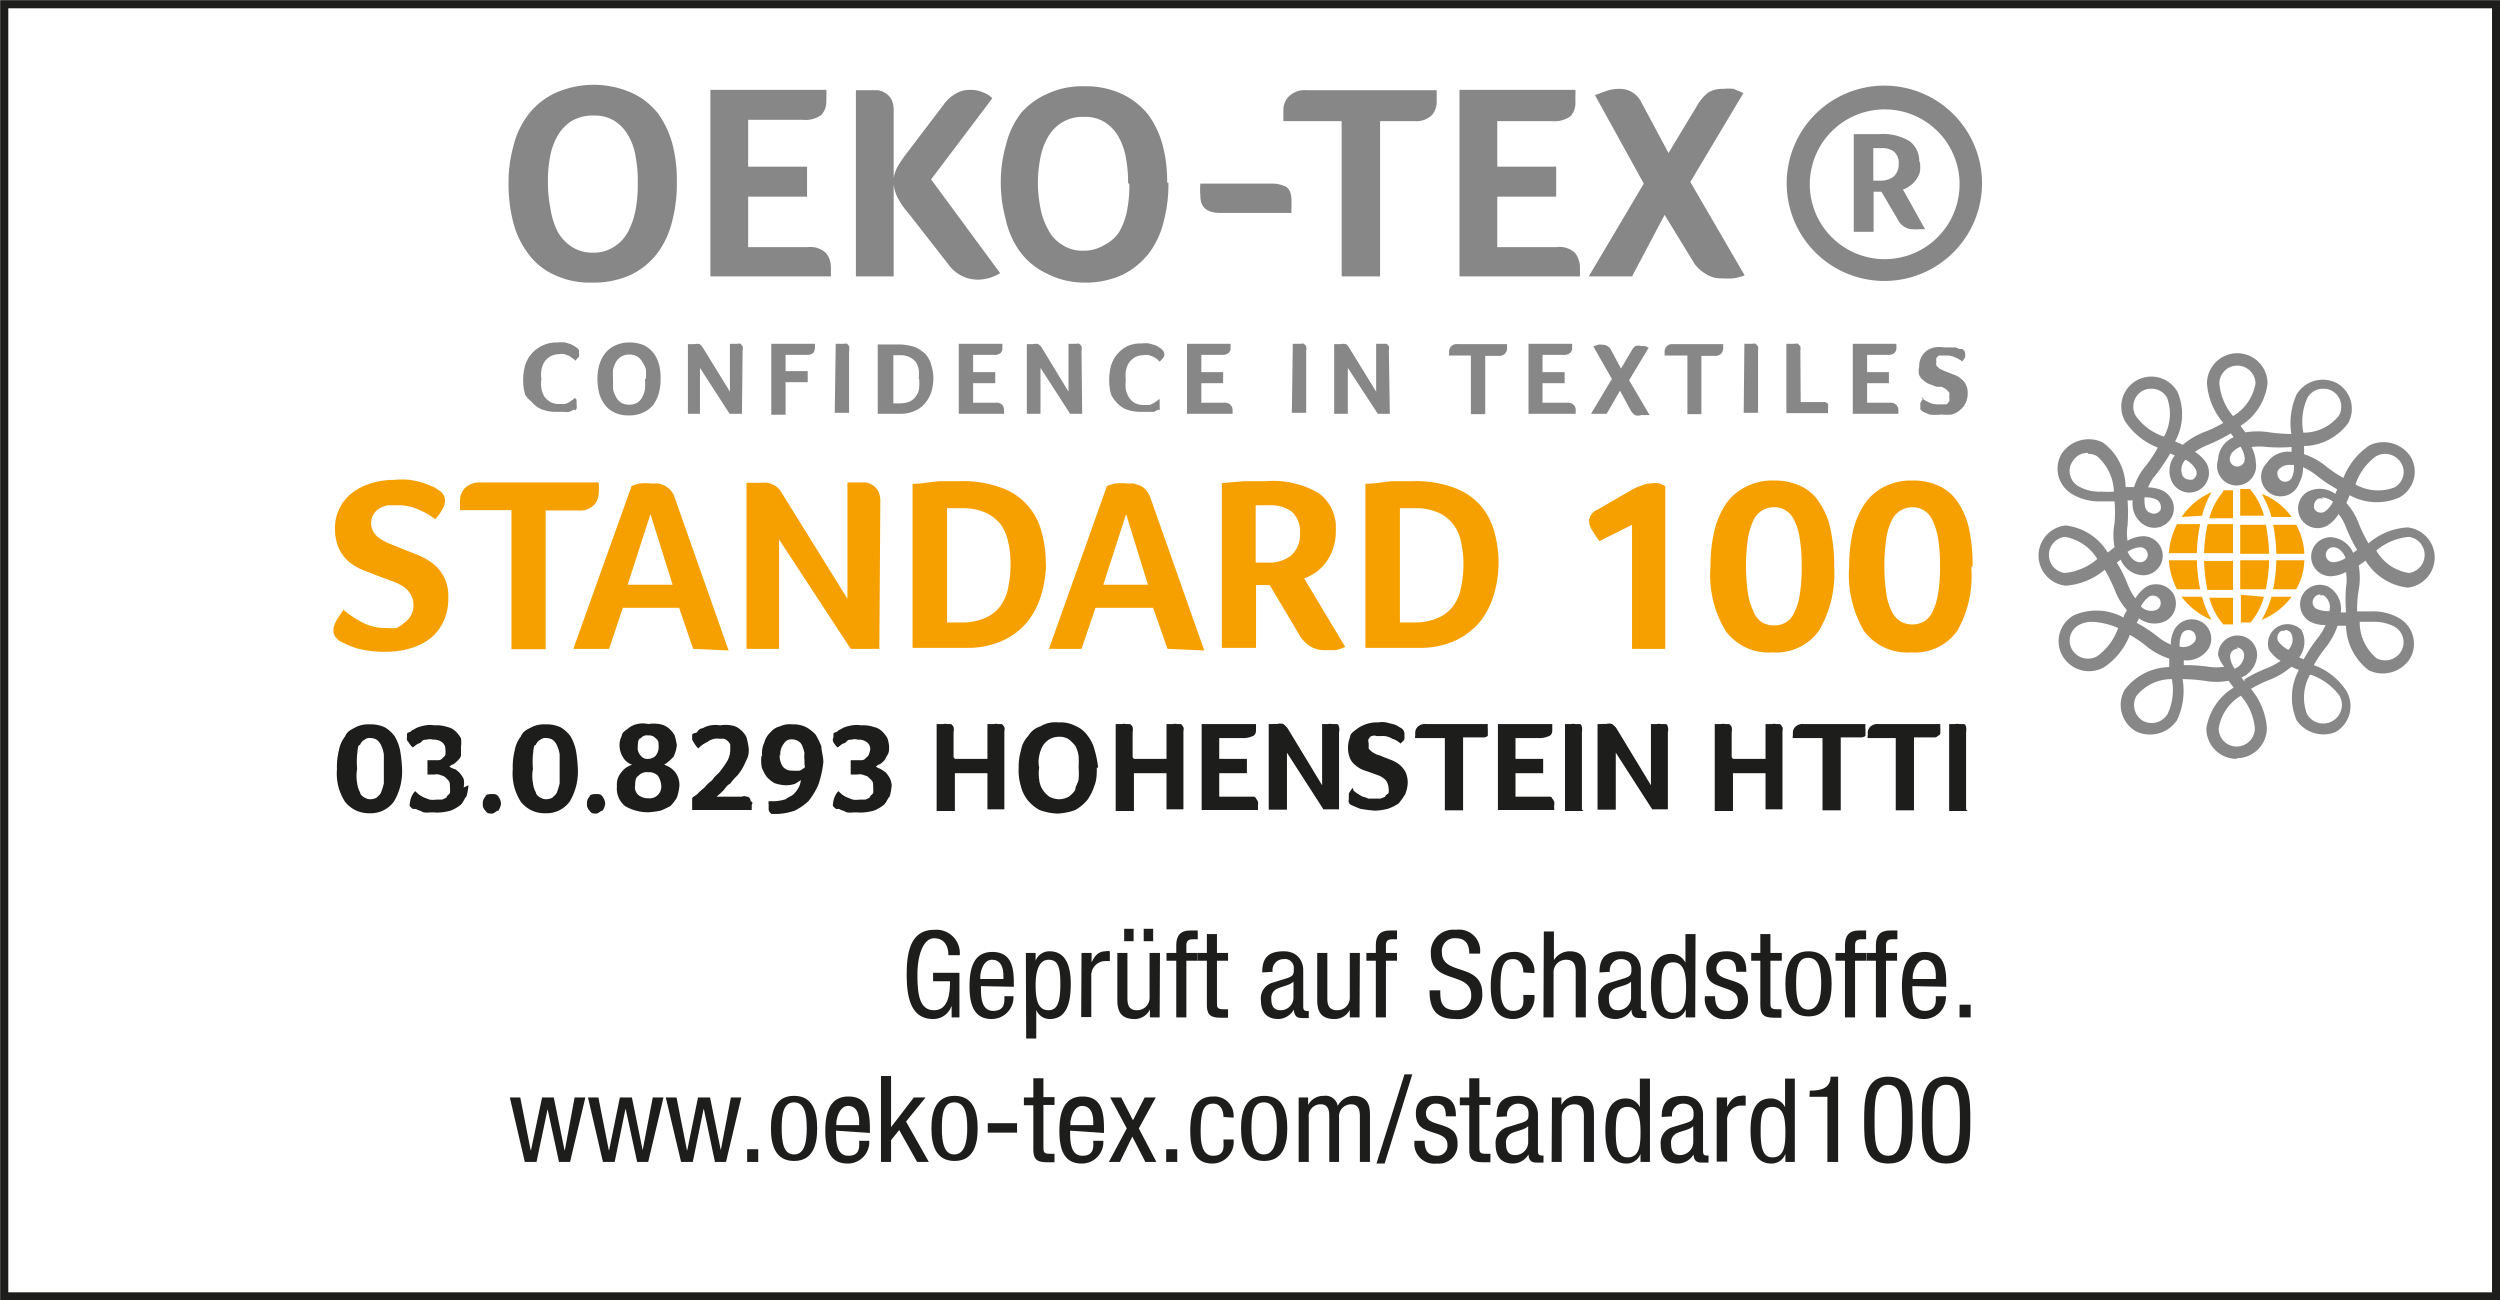 <svg id="Ebene_1" data-name="Ebene 1" xmlns="http://www.w3.org/2000/svg" viewBox="0 0 76.79 39.94"><defs><style>.cls-1{fill:#1d1d1b;}.cls-2{fill:none;stroke:#1d1d1b;stroke-miterlimit:10;stroke-width:0.25px;}.cls-3{fill:#888787;}.cls-4{fill:#f6a000;}</style></defs><title>gesundheitlich-unbedenklich-oeko-tex</title><path class="cls-1" d="M29,29.22c0-.28-.12-.52-.44-.52s-.51.5-.51,1.11.06,1.1.51,1.1.49-.54.49-.89h-.52v-.26h.81v1.37h-.24v-.36h0a.59.59,0,0,1-.57.41c-.68,0-.81-.66-.81-1.37s.13-1.37.85-1.37a.72.72,0,0,1,.78.78" transform="translate(0.13 0.12)"/><path class="cls-1" d="M30,30.17c0,.31,0,.76.38.76s.34-.31.34-.45H31a.67.67,0,0,1-.67.7c-.48,0-.68-.34-.68-1,0-.49.09-1.06.7-1.06s.66.52.66.95v.12m-.32-.24v-.11c0-.22-.07-.48-.35-.48s-.36.4-.36.52v.07Z" transform="translate(0.13 0.12)"/><path class="cls-1" d="M31.38,29.15h.3v.24h0a.45.45,0,0,1,.43-.29c.47,0,.65.41.65,1s-.13,1.08-.65,1.08a.44.44,0,0,1-.41-.28h0v.88h-.31m.69-.87c.29,0,.36-.3.36-.81s-.07-.74-.36-.74-.4.33-.4.78.07.77.4.77" transform="translate(0.13 0.12)"/><path class="cls-1" d="M33.09,29.15h.31v.29h0c.09-.19.2-.34.43-.34a.24.24,0,0,1,.13,0v.3h-.16a.44.44,0,0,0-.41.47v1.25h-.31" transform="translate(0.13 0.12)"/><path class="cls-1" d="M35.49,31.13h-.3v-.24h0a.52.52,0,0,1-.48.29c-.52,0-.52-.4-.52-.63v-1.4h.31v1.36c0,.16,0,.4.29.4a.38.38,0,0,0,.39-.4V29.15h.32m-1.1-.74h.29v.38h-.29Zm.6,0h.29v.38H35Z" transform="translate(0.13 0.12)"/><path class="cls-1" d="M36,29.39H35.7v-.24H36v-.24c0-.29.13-.45.43-.45h.23v.27h-.15c-.13,0-.2.05-.2.18v.24h.34v.24h-.34v1.74H36" transform="translate(0.13 0.12)"/><path class="cls-1" d="M36.94,28.57h.31v.58h.34v.24h-.34v1.27c0,.16,0,.22.2.22h.14v.26s-.12,0-.25,0c-.32,0-.4-.13-.4-.39V29.39h-.29v-.24h.29" transform="translate(0.13 0.12)"/><path class="cls-1" d="M38.64,29.75c0-.45.19-.65.66-.65s.6.36.6.57v1.1c0,.08,0,.16.1.16a.1.1,0,0,0,.07,0v.22l-.18,0c-.12,0-.26,0-.28-.26h0a.56.56,0,0,1-.47.29c-.37,0-.54-.22-.54-.58a.5.5,0,0,1,.37-.54l.42-.13c.22-.07.22-.13.22-.3a.27.27,0,0,0-.31-.29.34.34,0,0,0-.34.39v0m.64.3c-.11.12-.38.15-.52.23a.31.31,0,0,0-.16.31c0,.2.07.34.29.34a.39.39,0,0,0,.39-.37Z" transform="translate(0.13 0.12)"/><path class="cls-1" d="M41.63,31.13h-.3V30.9h0a.52.52,0,0,1-.48.28c-.52,0-.52-.4-.52-.63v-1.4h.31v1.36c0,.16,0,.4.3.4a.38.38,0,0,0,.39-.4V29.15h.31" transform="translate(0.13 0.12)"/><path class="cls-1" d="M42.13,29.39h-.29v-.24h.29v-.24c0-.29.13-.45.43-.45h.22v.27h-.14c-.14,0-.2.05-.2.18v.24h.34v.24h-.34v1.74h-.31" transform="translate(0.13 0.12)"/><path class="cls-1" d="M45,29.17c0-.27-.1-.47-.41-.47a.39.39,0,0,0-.43.43c0,.74,1.24.3,1.24,1.27a.74.74,0,0,1-.82.78c-.62,0-.8-.32-.8-.88h.33c0,.29,0,.61.49.61a.44.44,0,0,0,.46-.46c0-.75-1.24-.32-1.24-1.28a.69.69,0,0,1,.77-.73.65.65,0,0,1,.74.73" transform="translate(0.13 0.12)"/><path class="cls-1" d="M46.66,29.75c0-.19-.08-.41-.31-.41s-.39.1-.39.82c0,.26,0,.77.38.77s.32-.28.32-.49H47a.66.66,0,0,1-.65.74c-.48,0-.69-.34-.69-1,0-.49.1-1.06.71-1.06a.59.59,0,0,1,.63.65" transform="translate(0.13 0.12)"/><path class="cls-1" d="M47.29,28.49h.31v.88h0a.57.57,0,0,1,.48-.27c.5,0,.5.39.5.62v1.41h-.31V29.76c0-.15,0-.4-.29-.4a.38.38,0,0,0-.39.4v1.37h-.31" transform="translate(0.13 0.12)"/><path class="cls-1" d="M49,29.75c0-.45.19-.65.67-.65s.6.36.6.57v1.1c0,.08,0,.16.1.16a.12.12,0,0,0,.07,0v.22l-.18,0c-.12,0-.27,0-.28-.26h0a.56.56,0,0,1-.48.29c-.37,0-.54-.22-.54-.58a.5.5,0,0,1,.38-.54l.42-.13c.22-.07.22-.13.22-.3s-.11-.29-.32-.29a.34.34,0,0,0-.34.39v0m.65.3c-.11.12-.39.15-.53.23a.31.31,0,0,0-.15.31c0,.2.07.34.28.34a.4.4,0,0,0,.4-.37Z" transform="translate(0.13 0.12)"/><path class="cls-1" d="M51.94,31.13h-.29v-.25h0a.45.45,0,0,1-.43.3c-.47,0-.64-.42-.64-1,0-.42.06-1,.62-1a.48.48,0,0,1,.44.27h0v-.88h.31m-.69,2.42c.35,0,.4-.32.4-.77s-.07-.78-.4-.78-.36.31-.36.78.07.77.36.77" transform="translate(0.13 0.12)"/><path class="cls-1" d="M53.2,29.73c0-.25-.07-.39-.29-.39a.29.29,0,0,0-.32.3c0,.23.24.28.48.36s.49.17.49.56a.58.58,0,0,1-.64.62.61.61,0,0,1-.68-.7h.31c0,.24.06.45.37.45a.3.3,0,0,0,.33-.32c0-.27-.25-.32-.49-.41s-.48-.15-.48-.56.28-.54.63-.54c.57,0,.6.4.6.63" transform="translate(0.13 0.12)"/><path class="cls-1" d="M53.94,28.57h.31v.58h.35v.24h-.35v1.27c0,.16,0,.22.21.22h.13v.26s-.12,0-.25,0c-.32,0-.4-.13-.4-.39V29.39h-.28v-.24h.28" transform="translate(0.13 0.12)"/><path class="cls-1" d="M55.42,29.1c.58,0,.71.48.71,1s-.14,1-.71,1-.71-.48-.71-1,.14-1,.71-1m.39,1c0-.43-.06-.8-.4-.8s-.37.37-.37.8.06.79.37.79.4-.36.4-.79" transform="translate(0.13 0.12)"/><path class="cls-1" d="M56.54,29.39h-.29v-.24h.29v-.24c0-.29.13-.45.43-.45h.22v.27h-.14c-.14,0-.2.05-.2.18v.24h.34v.24h-.34v1.74h-.31" transform="translate(0.13 0.12)"/><path class="cls-1" d="M57.49,29.39H57.2v-.24h.29v-.24c0-.29.13-.45.43-.45h.23v.27H58c-.13,0-.2.05-.2.18v.24h.34v.24H57.8v1.74h-.31" transform="translate(0.13 0.12)"/><path class="cls-1" d="M58.61,30.17c0,.31,0,.76.38.76s.34-.31.34-.45h.31a.67.67,0,0,1-.67.7c-.48,0-.68-.34-.68-1,0-.49.09-1.06.7-1.06s.66.52.66.95v.12m-.32-.24v-.11c0-.22-.07-.48-.34-.48s-.37.4-.37.52v.07Z" transform="translate(0.13 0.12)"/><rect class="cls-1" x="60.19" y="30.86" width="0.34" height="0.39"/><polyline class="cls-1" points="15.66 33.71 15.98 33.71 16.3 35.33 16.31 35.33 16.65 33.71 17.01 33.71 17.34 35.33 17.35 35.33 17.65 33.71 17.98 33.71 17.51 35.69 17.17 35.69 16.82 34.07 16.82 34.07 16.48 35.69 16.12 35.69"/><polyline class="cls-1" points="18.06 33.71 18.38 33.71 18.7 35.33 18.71 35.33 19.04 33.71 19.41 33.71 19.74 35.33 19.74 35.33 20.05 33.71 20.38 33.71 19.91 35.69 19.57 35.69 19.22 34.07 19.21 34.07 18.88 35.69 18.52 35.69"/><polyline class="cls-1" points="20.45 33.71 20.78 33.71 21.1 35.33 21.11 35.33 21.44 33.71 21.81 33.71 22.14 35.33 22.14 35.33 22.45 33.71 22.77 33.71 22.3 35.69 21.96 35.69 21.62 34.07 21.61 34.07 21.28 35.69 20.92 35.69"/><rect class="cls-1" x="22.95" y="35.3" width="0.34" height="0.39"/><path class="cls-1" d="M24.26,33.54c.57,0,.71.48.71,1s-.14,1-.71,1-.71-.48-.71-1,.14-1,.71-1m.39,1c0-.43-.06-.8-.39-.8s-.38.37-.38.8.06.8.38.8.39-.37.39-.8" transform="translate(0.13 0.12)"/><path class="cls-1" d="M25.55,34.61c0,.31,0,.77.38.77s.33-.31.33-.46h.31a.66.66,0,0,1-.66.7c-.49,0-.69-.34-.69-1,0-.49.1-1.06.71-1.06s.66.52.66,1v.12m-.33-.24v-.11c0-.22-.07-.48-.34-.48s-.36.4-.36.52v.07Z" transform="translate(0.13 0.12)"/><polyline class="cls-1" points="28.53 35.69 28.17 35.69 27.62 34.71 27.37 35.02 27.37 35.69 27.06 35.69 27.06 33.05 27.37 33.05 27.37 34.62 27.37 34.62 28.07 33.71 28.43 33.71 27.83 34.45"/><path class="cls-1" d="M29.19,33.54c.57,0,.71.48.71,1s-.14,1-.71,1-.71-.48-.71-1,.14-1,.71-1m.39,1c0-.43-.06-.8-.4-.8s-.38.37-.38.8.07.8.38.8.4-.37.4-.8" transform="translate(0.13 0.12)"/><rect class="cls-1" x="30.34" y="34.5" width="0.9" height="0.29"/><path class="cls-1" d="M31.61,33h.31v.58h.34v.24h-.34V35.1c0,.16,0,.22.2.22h.14v.26s-.12,0-.25,0c-.32,0-.4-.13-.4-.39V33.83h-.29v-.24h.29" transform="translate(0.13 0.12)"/><path class="cls-1" d="M32.74,34.61c0,.31,0,.77.38.77s.33-.31.33-.46h.31a.66.66,0,0,1-.66.7c-.49,0-.69-.34-.69-1,0-.49.1-1.06.71-1.06s.66.52.66,1v.12m-.33-.24v-.11c0-.22-.07-.48-.34-.48s-.36.4-.36.52v.07Z" transform="translate(0.13 0.12)"/><polyline class="cls-1" points="34.1 33.71 34.44 33.71 34.8 34.41 35.16 33.71 35.5 33.71 34.98 34.66 35.52 35.69 35.18 35.69 34.78 34.91 34.4 35.69 34.06 35.69 34.61 34.66"/><rect class="cls-1" x="35.82" y="35.3" width="0.34" height="0.39"/><path class="cls-1" d="M37.45,34.19c0-.19-.08-.41-.31-.41s-.39.1-.39.82c0,.26,0,.78.38.78s.32-.29.32-.5h.31a.66.66,0,0,1-.65.74c-.48,0-.68-.34-.68-1,0-.49.09-1.06.7-1.06a.59.59,0,0,1,.63.65" transform="translate(0.13 0.12)"/><path class="cls-1" d="M38.7,33.54c.58,0,.71.48.71,1s-.14,1-.71,1-.71-.48-.71-1,.14-1,.71-1m.39,1c0-.43-.06-.8-.4-.8s-.38.37-.38.8.07.8.38.8.4-.37.4-.8" transform="translate(0.13 0.12)"/><path class="cls-1" d="M39.76,33.59h.29v.23h0a.53.53,0,0,1,.48-.28.38.38,0,0,1,.43.31.56.56,0,0,1,.47-.31c.52,0,.52.39.52.62v1.41h-.31V34.2c0-.15,0-.4-.27-.4a.37.37,0,0,0-.37.4v1.37H40.7V34.2c0-.15,0-.4-.26-.4a.36.36,0,0,0-.37.4v1.37h-.31" transform="translate(0.13 0.12)"/><polygon class="cls-1" points="43.14 33 43.38 33 42.53 35.74 42.28 35.74 43.14 33"/><path class="cls-1" d="M44.28,34.17c0-.25-.07-.39-.29-.39a.29.29,0,0,0-.32.3c0,.24.24.28.48.36s.49.17.49.56a.58.58,0,0,1-.64.62.61.61,0,0,1-.68-.7h.31c0,.24.06.46.37.46a.31.31,0,0,0,.33-.33c0-.27-.25-.32-.49-.4s-.48-.16-.48-.57.28-.54.63-.54c.57,0,.6.4.6.63" transform="translate(0.13 0.12)"/><path class="cls-1" d="M45,33h.31v.58h.34v.24h-.34V35.1c0,.16,0,.22.2.22h.14v.26l-.25,0c-.33,0-.4-.13-.4-.39V33.83h-.29v-.24H45" transform="translate(0.13 0.12)"/><path class="cls-1" d="M45.84,34.19c0-.45.2-.65.67-.65s.6.36.6.57v1.1c0,.08,0,.16.1.16a.1.1,0,0,0,.07,0v.22l-.18,0c-.12,0-.27,0-.28-.25h0a.57.57,0,0,1-.47.28c-.37,0-.54-.22-.54-.58a.5.5,0,0,1,.37-.54l.42-.13c.22-.07.22-.13.22-.3s-.11-.29-.32-.29a.34.34,0,0,0-.34.39v0m.65.3c-.11.12-.39.15-.53.23a.32.32,0,0,0-.15.32c0,.2.07.34.28.34a.4.4,0,0,0,.4-.38Z" transform="translate(0.13 0.12)"/><path class="cls-1" d="M47.54,33.59h.29v.23h0a.53.53,0,0,1,.48-.28c.52,0,.52.39.52.62v1.41h-.31V34.2c0-.15,0-.4-.29-.4a.38.38,0,0,0-.39.4v1.37h-.31" transform="translate(0.13 0.12)"/><path class="cls-1" d="M50.55,35.57h-.29v-.25h0a.45.45,0,0,1-.43.3c-.47,0-.65-.42-.65-1,0-.42.07-1,.63-1a.46.46,0,0,1,.43.27h0v-.88h.31m-.69,2.42c.35,0,.4-.32.4-.77s-.07-.78-.4-.78-.36.31-.36.78.07.77.36.77" transform="translate(0.13 0.12)"/><path class="cls-1" d="M50.91,34.19c0-.45.2-.65.67-.65s.6.36.6.57v1.1c0,.08,0,.16.1.16a.1.1,0,0,0,.07,0v.22l-.18,0c-.12,0-.27,0-.28-.25h0a.57.57,0,0,1-.47.28c-.37,0-.54-.22-.54-.58a.5.5,0,0,1,.37-.54l.42-.13c.22-.07.22-.13.22-.3s-.11-.29-.32-.29a.34.34,0,0,0-.34.39v0m.65.3c-.11.12-.39.15-.53.23a.32.32,0,0,0-.15.32c0,.2.07.34.28.34a.41.41,0,0,0,.4-.38Z" transform="translate(0.13 0.12)"/><path class="cls-1" d="M52.6,33.59h.32v.29h0c.09-.18.21-.34.43-.34a.28.28,0,0,1,.14,0v.3h-.17a.44.44,0,0,0-.4.47v1.25H52.6" transform="translate(0.13 0.12)"/><path class="cls-1" d="M55,35.57h-.29v-.25h0a.45.45,0,0,1-.43.3c-.47,0-.64-.42-.64-1,0-.42.06-1,.62-1a.48.48,0,0,1,.44.27h0v-.88H55m-.69,2.42c.35,0,.4-.32.4-.77s-.06-.78-.4-.78-.36.31-.36.78.07.77.36.77" transform="translate(0.13 0.12)"/><path class="cls-1" d="M55.46,33.38c.33,0,.63-.06.64-.43h.23v2.62H56v-2h-.55" transform="translate(0.13 0.12)"/><path class="cls-1" d="M57.13,34.3c0-.58,0-1.35.74-1.35s.75.7.75,1.35,0,1.32-.75,1.32-.74-.7-.74-1.32m.74,1.08c.4,0,.42-.53.42-1.08s0-1.1-.42-1.1-.42.52-.42,1.1,0,1.08.42,1.08" transform="translate(0.13 0.12)"/><path class="cls-1" d="M58.9,34.3c0-.58,0-1.35.75-1.35s.74.7.74,1.35,0,1.32-.74,1.32-.75-.7-.75-1.32m.75,1.08c.4,0,.42-.53.42-1.08s0-1.1-.42-1.1-.42.52-.42,1.1,0,1.08.42,1.08" transform="translate(0.13 0.12)"/><rect class="cls-2" x="0.13" y="0.13" width="76.54" height="39.69"/><path class="cls-3" d="M17.54,12.47l-.06,0-.12.06a.58.58,0,0,1-.17,0l-.24,0a1.17,1.17,0,0,1-.45-.08.83.83,0,0,1-.31-.24A.69.69,0,0,1,16,12a1.51,1.51,0,0,1-.06-.44,1.65,1.65,0,0,1,.06-.46,1,1,0,0,1,.5-.59A1,1,0,0,1,17,10.4a.86.86,0,0,1,.23,0l.17.05.13.07.07.05.05.06a.12.12,0,0,1,0,.08.22.22,0,0,1,0,.13l-.11.12a.34.34,0,0,0-.09-.08l-.1-.07-.14-.05a.43.43,0,0,0-.17,0,.54.54,0,0,0-.27.07.59.59,0,0,0-.18.17.68.68,0,0,0-.09.25.8.8,0,0,0,0,.27.92.92,0,0,0,0,.29.75.75,0,0,0,.09.25.63.63,0,0,0,.19.17.58.58,0,0,0,.28.06l.17,0,.13-.06.1-.07.07-.06.05.06,0,.07,0,.07a.07.07,0,0,1,0,.06.08.08,0,0,1,0,.07.23.23,0,0,1-.05.07" transform="translate(0.13 0.12)"/><path class="cls-3" d="M20.16,11.51a1.49,1.49,0,0,1-.05.43,1.14,1.14,0,0,1-.17.37.83.83,0,0,1-.31.24,1,1,0,0,1-.45.09,1,1,0,0,1-.44-.09.81.81,0,0,1-.3-.25,1,1,0,0,1-.17-.36,2,2,0,0,1-.05-.43,1.54,1.54,0,0,1,.06-.43,1.06,1.06,0,0,1,.18-.35.83.83,0,0,1,.31-.24,1,1,0,0,1,.44-.09,1.1,1.1,0,0,1,.43.08.89.89,0,0,1,.3.24,1,1,0,0,1,.17.35,1.52,1.52,0,0,1,.05.44m-.45,0a2.64,2.64,0,0,0,0-.29A.85.85,0,0,0,19.6,11a.44.44,0,0,0-.16-.17.43.43,0,0,0-.24-.06.45.45,0,0,0-.24.06.46.46,0,0,0-.17.17.85.85,0,0,0-.09.24,2.64,2.64,0,0,0,0,.29c0,.1,0,.2,0,.3a.85.85,0,0,0,.09.24.47.47,0,0,0,.16.18.49.49,0,0,0,.25.06.48.48,0,0,0,.24-.06.4.4,0,0,0,.16-.18.62.62,0,0,0,.08-.24,1.53,1.53,0,0,0,0-.3" transform="translate(0.13 0.12)"/><path class="cls-3" d="M22.66,12.59h-.38l-.91-1.41v1.41H21V10.45l.09,0h.11a.38.38,0,0,1,.16,0,.36.36,0,0,1,.1.11l.83,1.35V10.44h.24a.16.16,0,0,1,.09,0l.06.08a.23.23,0,0,1,0,.13" transform="translate(0.13 0.12)"/><path class="cls-3" d="M24,11.28h.68v.34H24v1h-.44V10.44h1.34a.13.13,0,0,1,0,.06v.06a.28.28,0,0,1-.05.16.29.29,0,0,1-.21.06H24" transform="translate(0.13 0.12)"/><path class="cls-3" d="M25.54,10.44h.25a.17.17,0,0,1,.1,0,.24.24,0,0,1,.06.08.23.23,0,0,1,0,.13v1.91h-.44" transform="translate(0.13 0.12)"/><path class="cls-3" d="M28.54,11.48a1.54,1.54,0,0,1-.06.43,1.08,1.08,0,0,1-.19.35.87.87,0,0,1-.32.24,1.08,1.08,0,0,1-.46.09h-.68V10.46l.35,0h.25a1.66,1.66,0,0,1,.54.08,1.07,1.07,0,0,1,.34.23.84.84,0,0,1,.17.34,1.4,1.4,0,0,1,.06.41m-.45,0a1.27,1.27,0,0,0,0-.28A.67.67,0,0,0,28,11a.58.58,0,0,0-.19-.15.67.67,0,0,0-.3-.06h-.2v1.48h.18a.87.87,0,0,0,.31-.05.52.52,0,0,0,.3-.4,1.58,1.58,0,0,0,0-.32" transform="translate(0.13 0.12)"/><path class="cls-3" d="M30.45,12.25a.25.25,0,0,1,.21.07.27.27,0,0,1,.05.15v.12H29.32V10.44h1.34v.12a.23.23,0,0,1-.05.16.3.3,0,0,1-.22.06h-.63v.53h.68v.34h-.68v.6" transform="translate(0.13 0.12)"/><path class="cls-3" d="M33.11,12.59h-.37l-.91-1.41v1.41h-.42V10.45l.08,0h.11a.32.32,0,0,1,.16,0,.38.38,0,0,1,.11.11l.82,1.35V10.44h.24a.14.14,0,0,1,.09,0,.27.27,0,0,1,.07.08.39.39,0,0,1,0,.13" transform="translate(0.13 0.12)"/><path class="cls-3" d="M35.49,12.47l-.06,0-.11.06-.18,0-.24,0a1.25,1.25,0,0,1-.45-.08.83.83,0,0,1-.31-.24A.78.78,0,0,1,34,12a1.51,1.51,0,0,1-.06-.44,1.65,1.65,0,0,1,.06-.46,1,1,0,0,1,.5-.59,1,1,0,0,1,.44-.08.82.82,0,0,1,.23,0l.17.05a.32.32,0,0,1,.13.07l.08.05.05.06a.18.18,0,0,1,0,.21l-.11.12-.08-.08-.11-.07-.14-.05a.43.43,0,0,0-.17,0,.57.57,0,0,0-.27.07.73.73,0,0,0-.18.17.92.92,0,0,0-.09.25,1.18,1.18,0,0,0,0,.27,1.36,1.36,0,0,0,0,.29.77.77,0,0,0,.1.25.49.49,0,0,0,.18.17.61.61,0,0,0,.28.06l.17,0,.13-.06.1-.07.08-.06a.21.21,0,0,0,0,.06l0,.07a.43.43,0,0,1,0,.07.13.13,0,0,1,0,.06.15.15,0,0,1,0,.07l-.06.07" transform="translate(0.13 0.12)"/><path class="cls-3" d="M37.46,12.25a.25.25,0,0,1,.21.07.22.22,0,0,1,.06.15v.06s0,0,0,.06H36.33V10.44h1.34s0,0,0,.06v.06a.2.2,0,0,1-.06.16.29.29,0,0,1-.21.06h-.63v.53h.67v.34h-.67v.6" transform="translate(0.13 0.12)"/><path class="cls-3" d="M39.58,10.44h.25a.12.12,0,0,1,.09,0,.27.27,0,0,1,.07.08.23.23,0,0,1,0,.13v1.91h-.44" transform="translate(0.13 0.12)"/><path class="cls-3" d="M42.56,12.59h-.37l-.92-1.41v1.41h-.42V10.45l.09,0h.11a.35.35,0,0,1,.16,0,.27.27,0,0,1,.1.11l.83,1.35V10.44h.24l.09,0,.06.08a.23.23,0,0,1,0,.13" transform="translate(0.13 0.12)"/><path class="cls-3" d="M45.05,10.8h-.67a.13.13,0,0,1,0-.06v-.06a.25.25,0,0,1,.06-.16.25.25,0,0,1,.21-.07h1.51s0,.09,0,.14a.24.24,0,0,1-.06.15.25.25,0,0,1-.21.07h-.4v1.79h-.44" transform="translate(0.13 0.12)"/><path class="cls-3" d="M48,12.25a.25.25,0,0,1,.21.07.22.22,0,0,1,.06.15v.06a.13.13,0,0,0,0,.06H46.82V10.44h1.34s0,0,0,.06v.06a.2.2,0,0,1-.06.16.3.3,0,0,1-.22.06h-.63v.53h.68v.34h-.68v.6" transform="translate(0.13 0.12)"/><path class="cls-3" d="M49.63,11.88l-.41.71h-.48l.64-1.07-.57-1,.14-.05a.32.32,0,0,1,.14,0,.28.28,0,0,1,.26.15l.31.58.32-.54a.49.49,0,0,1,.12-.15.3.3,0,0,1,.18,0h.12l.11.05-.6,1,.63,1.07-.13,0h-.13a.27.27,0,0,1-.19,0,.44.44,0,0,1-.13-.14" transform="translate(0.13 0.12)"/><path class="cls-3" d="M51.7,10.8H51v-.12a.25.25,0,0,1,.06-.16.25.25,0,0,1,.21-.07H52.8s0,.09,0,.14a.32.32,0,0,1-.06.15.25.25,0,0,1-.21.07h-.4v1.79H51.7" transform="translate(0.13 0.12)"/><path class="cls-3" d="M53.45,10.44h.25a.17.17,0,0,1,.1,0l.07.08a.39.39,0,0,1,0,.13v1.91h-.44" transform="translate(0.13 0.12)"/><path class="cls-3" d="M55.18,12.23h.63l.13,0,.08.05a.2.2,0,0,1,0,.08.19.19,0,0,1,0,.08v.08s0,0,0,.05H54.74V10.44H55a.17.17,0,0,1,.1,0l.07.08a.39.39,0,0,1,0,.13" transform="translate(0.13 0.12)"/><path class="cls-3" d="M57.91,12.25a.25.25,0,0,1,.21.07.22.22,0,0,1,.06.15v.12H56.78V10.44h1.34s0,0,0,.06v.06a.2.2,0,0,1-.06.16.29.29,0,0,1-.21.06h-.63v.53h.67v.34h-.67v.6" transform="translate(0.13 0.12)"/><path class="cls-3" d="M58.88,12.09a.93.93,0,0,0,.22.14.62.62,0,0,0,.31.07h.13l.12,0,.08-.09a.29.29,0,0,0,0-.14.32.32,0,0,0,0-.14l-.1-.1-.13-.07-.16,0-.21-.08a.54.54,0,0,1-.18-.11.39.39,0,0,1-.14-.17.53.53,0,0,1,0-.26.61.61,0,0,1,.06-.28.62.62,0,0,1,.16-.2.71.71,0,0,1,.25-.11.92.92,0,0,1,.29,0h.2l.16,0,.12.05.08,0a.16.16,0,0,1,.09.14.37.37,0,0,1,0,.11.51.51,0,0,1-.09.13,1,1,0,0,0-.21-.12.6.6,0,0,0-.27-.06h-.12l-.11,0a.2.2,0,0,0-.08.08.2.2,0,0,0,0,.11.21.21,0,0,0,0,.12l.09.09.12.06.15.06.21.08a.62.62,0,0,1,.19.12.39.39,0,0,1,.14.17.53.53,0,0,1,.06.26.7.7,0,0,1-.06.3.62.62,0,0,1-.17.22.61.61,0,0,1-.25.14,1.15,1.15,0,0,1-.33,0,1.26,1.26,0,0,1-.37,0l-.21-.09-.06-.06a.13.13,0,0,1,0-.08.27.27,0,0,1,0-.13l.09-.15" transform="translate(0.13 0.12)"/><path class="cls-3" d="M20.66,5.49a4.47,4.47,0,0,1-.14,1.17,2.68,2.68,0,0,1-.46,1,2.27,2.27,0,0,1-.81.66,2.76,2.76,0,0,1-1.2.24,2.54,2.54,0,0,1-1.18-.25,2,2,0,0,1-.79-.66,2.68,2.68,0,0,1-.46-1,4.71,4.71,0,0,1-.13-1.15,4.11,4.11,0,0,1,.15-1.13,2.58,2.58,0,0,1,.48-1,2.25,2.25,0,0,1,.82-.64,2.89,2.89,0,0,1,2.33,0,2.16,2.16,0,0,1,.8.62,2.83,2.83,0,0,1,.45.94,4.34,4.34,0,0,1,.14,1.16m-1.2,0a4,4,0,0,0-.07-.78,1.8,1.8,0,0,0-.23-.64,1.27,1.27,0,0,0-.42-.44,1.14,1.14,0,0,0-.63-.16,1.28,1.28,0,0,0-.67.16,1.29,1.29,0,0,0-.43.44,2,2,0,0,0-.24.64,4,4,0,0,0-.07.78,4.07,4.07,0,0,0,.07.79A2.44,2.44,0,0,0,17,7a1.37,1.37,0,0,0,.43.46,1.15,1.15,0,0,0,.65.18,1.11,1.11,0,0,0,.65-.18A1.19,1.19,0,0,0,19.16,7a2.44,2.44,0,0,0,.23-.66,4.07,4.07,0,0,0,.07-.79" transform="translate(0.13 0.12)"/><path class="cls-3" d="M24.68,7.47a.71.71,0,0,1,.56.18.68.68,0,0,1,.15.42.71.71,0,0,1,0,.16.71.71,0,0,1,0,.14h-3.7V2.64h3.56a.56.56,0,0,1,0,.17.66.66,0,0,1,0,.15.61.61,0,0,1-.15.45.83.83,0,0,1-.57.15H22.85V5h1.81v.92H22.85V7.47" transform="translate(0.13 0.12)"/><path class="cls-3" d="M26.16,2.65l.23,0h.18l.26,0a.63.63,0,0,1,.24.09.55.55,0,0,1,.19.21.8.8,0,0,1,.06.34V5.35A1.13,1.13,0,0,1,27.44,5a3.75,3.75,0,0,1,.24-.36l1.17-1.54a1.12,1.12,0,0,1,.39-.35.8.8,0,0,1,.42-.11.94.94,0,0,1,.41.08.68.68,0,0,1,.28.18L28.47,5.39l2.12,2.88a1.33,1.33,0,0,1-.67.2A1.11,1.11,0,0,1,29,8L27.75,6.4A2,2,0,0,1,27.47,6a1.08,1.08,0,0,1-.15-.47V8.37H26.16" transform="translate(0.13 0.12)"/><path class="cls-3" d="M35.76,5.49a4.47,4.47,0,0,1-.14,1.17,2.68,2.68,0,0,1-.46,1,2.36,2.36,0,0,1-.81.66,2.73,2.73,0,0,1-1.2.24A2.51,2.51,0,0,1,32,8.27a2.15,2.15,0,0,1-.8-.66,2.65,2.65,0,0,1-.44-1,4.26,4.26,0,0,1-.15-1.15,4.11,4.11,0,0,1,.16-1.13,2.58,2.58,0,0,1,.48-1A2.25,2.25,0,0,1,32,2.78a2.54,2.54,0,0,1,1.18-.25,2.64,2.64,0,0,1,1.16.24,2.29,2.29,0,0,1,.79.62,2.83,2.83,0,0,1,.45.94,4.34,4.34,0,0,1,.14,1.16m-1.2,0a4,4,0,0,0-.07-.78,2,2,0,0,0-.23-.64,1.27,1.27,0,0,0-.42-.44,1.14,1.14,0,0,0-.63-.16,1.22,1.22,0,0,0-.66.16,1.24,1.24,0,0,0-.44.44,2,2,0,0,0-.24.64,4,4,0,0,0-.08.78,4.07,4.07,0,0,0,.08.79,2.15,2.15,0,0,0,.24.66,1.12,1.12,0,0,0,.43.46,1.08,1.08,0,0,0,.64.18,1.19,1.19,0,0,0,.66-.18A1.15,1.15,0,0,0,34.25,7a2.15,2.15,0,0,0,.24-.66,4.07,4.07,0,0,0,.07-.79" transform="translate(0.13 0.12)"/><path class="cls-3" d="M37.35,6.42c-.41,0-.61-.17-.61-.53a2.23,2.23,0,0,1,0-.37H38.9a1,1,0,0,1,.46.09c.12.07.18.21.18.45v.18a1.1,1.1,0,0,0,0,.18" transform="translate(0.13 0.12)"/><path class="cls-3" d="M41.08,3.6H39.29c0-.07,0-.13,0-.18s0-.09,0-.16a.6.6,0,0,1,.17-.42A.7.7,0,0,1,40,2.65h4c0,.12,0,.24,0,.36a.63.63,0,0,1-.15.41.71.71,0,0,1-.55.18H42.26V8.37H41.08" transform="translate(0.13 0.12)"/><path class="cls-3" d="M47.69,7.47a.69.69,0,0,1,.56.18.74.74,0,0,1,.15.42v.16s0,.09,0,.14h-3.7V2.64h3.56a1.55,1.55,0,0,1,0,.17V3a.61.61,0,0,1-.15.45.84.84,0,0,1-.58.15H45.86V5h1.81v.92H45.86V7.47" transform="translate(0.13 0.12)"/><path class="cls-3" d="M51,6.48,50,8.37H48.67l1.69-2.85L48.86,2.8l.36-.13a1.21,1.21,0,0,1,.38-.06.73.73,0,0,1,.69.42l.83,1.55L52,3.12a1.34,1.34,0,0,1,.33-.39.82.82,0,0,1,.47-.12,1.47,1.47,0,0,1,.32,0l.3.13L51.79,5.47l1.67,2.87a1.79,1.79,0,0,1-.35.09,2.11,2.11,0,0,1-.33,0,.85.85,0,0,1-.52-.14A1.12,1.12,0,0,1,51.93,8" transform="translate(0.13 0.12)"/><path class="cls-3" d="M57.75,3.24a2.3,2.3,0,1,1-2.29,2.29,2.3,2.3,0,0,1,2.29-2.29m0-.73a3,3,0,1,0,3,3,3,3,0,0,0-3-3" transform="translate(0.13 0.12)"/><path class="cls-3" d="M58.84,4.84a1.11,1.11,0,0,1,0,.33.85.85,0,0,1-.13.25.73.73,0,0,1-.18.17.53.53,0,0,1-.21.11L59,6.92l-.18,0a.62.62,0,0,1-.18,0,.45.45,0,0,1-.27-.07.53.53,0,0,1-.21-.23l-.5-.85h-.24V7h-.61V4l.4,0h.38a1.57,1.57,0,0,1,.94.22.76.76,0,0,1,.29.65m-.63.06a.47.47,0,0,0-.14-.39.61.61,0,0,0-.4-.11h-.24v1h.21a.66.66,0,0,0,.42-.13.51.51,0,0,0,.15-.4" transform="translate(0.13 0.12)"/><path class="cls-3" d="M68.57,23.19a.93.93,0,0,1-.93-.93A1.78,1.78,0,0,1,68.48,21l-.16-.21a2,2,0,0,1-.74,0,5.16,5.16,0,0,0-.67-.05A2.1,2.1,0,0,1,66.74,22a1,1,0,0,1-1.27.34.94.94,0,0,1-.34-1.27,1.76,1.76,0,0,1,1.37-.7l0-.26a2.11,2.11,0,0,1-.66-.35,3.87,3.87,0,0,0-.55-.38,2.09,2.09,0,0,1-.8,1,.94.94,0,0,1-1.26-.34.91.91,0,0,1,.34-1.26,1.73,1.73,0,0,1,1.53.07c0-.08.07-.16.1-.23a1.94,1.94,0,0,1-.38-.64,5.59,5.59,0,0,0-.3-.6,2.09,2.09,0,0,1-1.2.49.93.93,0,0,1,0-1.85,1.74,1.74,0,0,1,1.29.83l.21-.16a2,2,0,0,1,0-.74,3.85,3.85,0,0,0,0-.67c-.14,0-.27,0-.41,0a1.62,1.62,0,0,1-.87-.21.92.92,0,0,1-.44-.56.9.9,0,0,1,.1-.7,1,1,0,0,1,1.26-.34,1.72,1.72,0,0,1,.7,1.37l.26,0a1.82,1.82,0,0,1,.36-.65,4.5,4.5,0,0,0,.37-.56,2.14,2.14,0,0,1-1-.8.92.92,0,0,1,1.6-.92,1.73,1.73,0,0,1-.07,1.53l.24.1a2.3,2.3,0,0,1,.63-.38,3.81,3.81,0,0,0,.61-.29,2.09,2.09,0,0,1-.5-1.21.93.93,0,0,1,1.86,0,1.78,1.78,0,0,1-.83,1.3l.15.2a2.28,2.28,0,0,1,.74,0,5.16,5.16,0,0,0,.67.05A2.17,2.17,0,0,1,70.41,12a.94.94,0,0,1,1.26-.34A.91.91,0,0,1,72,12.87a1.72,1.72,0,0,1-1.36.71,2.29,2.29,0,0,1,0,.25,2.14,2.14,0,0,1,.66.36,3.78,3.78,0,0,0,.55.37,2.14,2.14,0,0,1,.8-1,1,1,0,0,1,1.26.34.9.9,0,0,1,.1.7.92.92,0,0,1-.44.56,1.73,1.73,0,0,1-1.53-.07,2.44,2.44,0,0,1-.1.24,1.89,1.89,0,0,1,.38.63,4.94,4.94,0,0,0,.3.61,2,2,0,0,1,1.2-.49.93.93,0,0,1,0,1.85,1.76,1.76,0,0,1-1.29-.83l-.21.15a2.08,2.08,0,0,1,0,.75,3.74,3.74,0,0,0-.05.66l.42,0a1.61,1.61,0,0,1,.86.2.91.91,0,0,1,.34,1.26,1,1,0,0,1-1.26.35,1.78,1.78,0,0,1-.7-1.37l-.26,0a2.18,2.18,0,0,1-.35.65,4,4,0,0,0-.38.56,2,2,0,0,1,1,.79.92.92,0,0,1-.34,1.27A1,1,0,0,1,70.41,22a1.79,1.79,0,0,1,.07-1.54l-.23-.1a2.29,2.29,0,0,1-.64.39,3.7,3.7,0,0,0-.6.29,2.12,2.12,0,0,1,.49,1.2.93.93,0,0,1-.93.93m.13-1.92a1.43,1.43,0,0,0-.68,1,.55.55,0,0,0,.55.56.56.56,0,0,0,.56-.56,1.78,1.78,0,0,0-.43-1m2.12-.64a1.44,1.44,0,0,0-.09,1.2.56.56,0,1,0,1-.56,1.83,1.83,0,0,0-.87-.64m-4.28.13a1.39,1.39,0,0,0-1.09.52.57.57,0,0,0,.2.76.57.57,0,0,0,.76-.21,1.73,1.73,0,0,0,.13-1.07m2.24,0h0a4.43,4.43,0,0,1,.69-.34,2.27,2.27,0,0,0,.41-.22,1.09,1.09,0,0,1-.36-.35.6.6,0,0,1,1-.6.77.77,0,0,1-.07.84l.14.06h0a5,5,0,0,1,.42-.64,1.61,1.61,0,0,0,.25-.41,1,1,0,0,1-.48-.11.61.61,0,0,1-.22-.83.61.61,0,0,1,.82-.22.79.79,0,0,1,.35.77l.16,0h0a5.06,5.06,0,0,1,0-.77,1.49,1.49,0,0,0,0-.47,1.1,1.1,0,0,1-.47.13.6.6,0,1,1,0-1.2.8.8,0,0,1,.69.48l.12-.09h0a4.92,4.92,0,0,1-.34-.69,1.46,1.46,0,0,0-.23-.41,1,1,0,0,1-.34.35.6.6,0,0,1-.88-.68.59.59,0,0,1,.28-.36.81.81,0,0,1,.84.07l.06-.14h0a4.48,4.48,0,0,1-.64-.43,2,2,0,0,0-.41-.25.94.94,0,0,1-.12.49.6.6,0,1,1-1-.61.79.79,0,0,1,.77-.35.77.77,0,0,1,0-.15h0a5,5,0,0,1-.76,0,1.91,1.91,0,0,0-.47,0,1.15,1.15,0,0,1,.13.48A.6.6,0,1,1,68,14a.78.78,0,0,1,.48-.69l-.09-.12h0a5,5,0,0,1-.69.35,1.78,1.78,0,0,0-.41.22,1.14,1.14,0,0,1,.35.34.61.61,0,0,1-.22.83.64.64,0,0,1-.3.08.6.6,0,0,1-.52-.3.77.77,0,0,1,.07-.84l-.14-.06h0a6,6,0,0,1-.43.64,1.41,1.41,0,0,0-.25.4,1.14,1.14,0,0,1,.49.12.67.67,0,0,1,.28.36.6.6,0,0,1-.88.68.76.76,0,0,1-.36-.76l-.16,0h0a5.14,5.14,0,0,1,0,.77,1.49,1.49,0,0,0,0,.47,1,1,0,0,1,.48-.14.6.6,0,1,1,0,1.2.77.77,0,0,1-.69-.48l-.12.09h0a3.69,3.69,0,0,1,.34.69,1.81,1.81,0,0,0,.23.41,1.17,1.17,0,0,1,.34-.36.63.63,0,0,1,.83.22.62.62,0,0,1-.23.83.79.79,0,0,1-.83-.08.61.61,0,0,1-.07.14h0a4.41,4.41,0,0,1,.64.42,1.61,1.61,0,0,0,.41.25.9.9,0,0,1,.12-.48.61.61,0,0,1,.82-.22.6.6,0,0,1,.22.82.8.8,0,0,1-.76.36.77.77,0,0,0,0,.15h0a4.93,4.93,0,0,1,.76.05,1.56,1.56,0,0,0,.48,0A1,1,0,0,1,68,20a.6.6,0,1,1,1.2,0,.79.79,0,0,1-.48.69l.09.12m-.21-1a.23.23,0,0,0-.23.23.74.74,0,0,0,.14.38A.46.46,0,0,0,68.8,20a.23.23,0,0,0-.23-.23M72.35,19a1.44,1.44,0,0,0,.52,1.1.57.57,0,0,0,.75-.21.55.55,0,0,0-.2-.76,1.34,1.34,0,0,0-.68-.15l-.39,0m-8.22,0a.86.86,0,0,0-.41.1.55.55,0,0,0-.2.76.57.57,0,0,0,.76.2,1.78,1.78,0,0,0,.65-.87,2.24,2.24,0,0,0-.8-.19m5.92.28a.2.2,0,0,0-.11,0,.24.24,0,0,0-.09.32.85.85,0,0,0,.31.26.45.45,0,0,0,.09-.5.23.23,0,0,0-.2-.11m-3.23.51a.45.45,0,0,0,.47-.16.24.24,0,0,0-.09-.32.24.24,0,0,0-.31.08.84.84,0,0,0-.07.4m4.32-1.6a.23.23,0,0,0-.2.12.23.23,0,0,0,.08.32.87.87,0,0,0,.4.07.45.45,0,0,0-.17-.48.23.23,0,0,0-.11,0m-5.51.34a.45.45,0,0,0,.49.1.24.24,0,0,0,.09-.32.25.25,0,0,0-.32-.09.84.84,0,0,0-.26.31m7.23-1.72a1.4,1.4,0,0,0,1,.69.56.56,0,0,0,0-1.11,1.81,1.81,0,0,0-1,.42m-9.57-.42a.56.56,0,0,0,0,1.11,1.81,1.81,0,0,0,1-.43,1.45,1.45,0,0,0-1-.68m8.25.32a.23.23,0,1,0,0,.46.81.81,0,0,0,.38-.13c-.09-.21-.23-.33-.38-.33m-6.32.14c.1.2.23.32.39.32a.23.23,0,1,0,0-.46.77.77,0,0,0-.39.14m6-1.63a.28.28,0,0,0-.15,0,.26.26,0,0,0-.11.14.29.29,0,0,0,0,.18.24.24,0,0,0,.31.08.77.77,0,0,0,.26-.31.6.6,0,0,0-.34-.13m-5.45,0c0,.22,0,.4.17.47a.25.25,0,0,0,.32-.08.28.28,0,0,0,0-.18.26.26,0,0,0-.11-.14.76.76,0,0,0-.4-.07M64,13.79a.54.54,0,0,0-.48.28.51.51,0,0,0-.06.42.54.54,0,0,0,.26.33,1.28,1.28,0,0,0,.69.16,2.56,2.56,0,0,0,.39,0,1.5,1.5,0,0,0-.52-1.09.55.55,0,0,0-.28-.07m8.22.94a1.41,1.41,0,0,0,1.2.09.54.54,0,0,0,.26-.33.51.51,0,0,0-.06-.42.57.57,0,0,0-.76-.21,1.76,1.76,0,0,0-.64.87m-2-.6a.43.43,0,0,0-.38.17.22.22,0,0,0,0,.18.24.24,0,0,0,.11.14.23.23,0,0,0,.31-.09.74.74,0,0,0,.07-.4h-.09M67,14a.45.45,0,0,0-.09.49.23.23,0,0,0,.2.12.2.2,0,0,0,.11,0,.23.23,0,0,0,.09-.32A.77.77,0,0,0,67,14m1.69-.4c-.21.09-.33.23-.33.38a.23.23,0,0,0,.46,0,.78.78,0,0,0-.13-.38m-2.74-1.78a.55.55,0,0,0-.28.07.56.56,0,0,0-.2.76,1.71,1.71,0,0,0,.87.64,1.44,1.44,0,0,0,.09-1.2.55.55,0,0,0-.48-.27m5.28,0a.55.55,0,0,0-.48.27,1.76,1.76,0,0,0-.13,1.08,1.39,1.39,0,0,0,1.09-.52.56.56,0,0,0-.2-.76.55.55,0,0,0-.28-.07m-2.64-.71a.55.55,0,0,0-.55.55,1.79,1.79,0,0,0,.42,1,1.45,1.45,0,0,0,.69-1,.56.56,0,0,0-.56-.55" transform="translate(0.13 0.12)"/><path class="cls-4" d="M66.49,16.87a2.23,2.23,0,0,1,.25-.89h.71a5,5,0,0,0-.1.89" transform="translate(0.13 0.12)"/><path class="cls-4" d="M67.51,18.21a2.7,2.7,0,0,0,.29.71,2.16,2.16,0,0,1-.92-.71" transform="translate(0.13 0.12)"/><path class="cls-4" d="M67.35,17.09a5,5,0,0,0,.1.89h-.71a2.14,2.14,0,0,1-.25-.89" transform="translate(0.13 0.12)"/><path class="cls-4" d="M66.88,15.76A2.11,2.11,0,0,1,67.8,15a2.78,2.78,0,0,0-.29.72" transform="translate(0.13 0.12)"/><path class="cls-4" d="M69.34,15.05a2,2,0,0,1,.92.71h-.62a2.92,2.92,0,0,0-.3-.71" transform="translate(0.13 0.12)"/><path class="cls-4" d="M70.26,18.21a2.16,2.16,0,0,1-.92.71,3.09,3.09,0,0,0,.3-.71" transform="translate(0.13 0.12)"/><path class="cls-4" d="M70.65,17.09a1.88,1.88,0,0,1-.25.89h-.71a5,5,0,0,0,.1-.89" transform="translate(0.13 0.12)"/><path class="cls-4" d="M70.4,16a2,2,0,0,1,.25.89h-.86a5,5,0,0,0-.1-.89" transform="translate(0.13 0.12)"/><path class="cls-4" d="M68.16,14.94l.3,0v.86h-.73a2.09,2.09,0,0,1,.43-.82" transform="translate(0.13 0.12)"/><path class="cls-4" d="M67.57,16.87a4.81,4.81,0,0,1,.11-.89h.78v.89" transform="translate(0.13 0.12)"/><path class="cls-4" d="M67.67,18a5.61,5.61,0,0,1-.1-.89h.89V18" transform="translate(0.13 0.12)"/><path class="cls-4" d="M68.46,19.06l-.3,0a2.09,2.09,0,0,1-.43-.82h.73" transform="translate(0.13 0.12)"/><path class="cls-4" d="M69.41,18.21A2.09,2.09,0,0,1,69,19l-.3,0v-.85" transform="translate(0.13 0.12)"/><path class="cls-4" d="M69.57,17.09a5.61,5.61,0,0,1-.1.89h-.79v-.89" transform="translate(0.13 0.12)"/><path class="cls-4" d="M69.47,16a5.9,5.9,0,0,1,.1.89h-.89V16" transform="translate(0.13 0.12)"/><path class="cls-4" d="M68.68,14.9l.3,0a2.09,2.09,0,0,1,.43.82h-.73" transform="translate(0.13 0.12)"/><path class="cls-4" d="M10.44,18.63A3.5,3.5,0,0,0,11,19a1.53,1.53,0,0,0,.74.17,1.65,1.65,0,0,0,.31,0A1.18,1.18,0,0,0,12.3,19a.65.65,0,0,0,.19-.21.63.63,0,0,0,.08-.32.64.64,0,0,0-.09-.34.69.69,0,0,0-.22-.23,1.37,1.37,0,0,0-.32-.16l-.38-.14-.49-.19a1.63,1.63,0,0,1-.45-.25,1.2,1.2,0,0,1-.33-.41,1.47,1.47,0,0,1-.13-.63,1.36,1.36,0,0,1,.15-.65,1.39,1.39,0,0,1,.4-.47,1.84,1.84,0,0,1,.58-.28,2.32,2.32,0,0,1,.7-.1,2.29,2.29,0,0,1,.47,0,3.42,3.42,0,0,1,.4.09l.29.11a.7.7,0,0,1,.18.11.37.37,0,0,1,.21.34.54.54,0,0,1-.08.25,1.79,1.79,0,0,1-.22.31,2.13,2.13,0,0,0-.5-.29,1.44,1.44,0,0,0-.65-.14l-.28,0a.62.62,0,0,0-.27.09.47.47,0,0,0-.19.18.49.49,0,0,0-.08.28.51.51,0,0,0,.08.28.64.64,0,0,0,.2.2,1.79,1.79,0,0,0,.31.16l.35.14.5.2a2,2,0,0,1,.47.27,1.22,1.22,0,0,1,.33.41,1.27,1.27,0,0,1,.13.62,1.65,1.65,0,0,1-.14.72,1.43,1.43,0,0,1-.39.52,1.74,1.74,0,0,1-.62.32,2.65,2.65,0,0,1-.77.11,3.15,3.15,0,0,1-.9-.11,3.41,3.41,0,0,1-.5-.21.67.67,0,0,1-.15-.14.33.33,0,0,1-.06-.19.68.68,0,0,1,.1-.32,4,4,0,0,1,.23-.34" transform="translate(0.13 0.12)"/><path class="cls-4" d="M15.58,15.55H14c0-.06,0-.11,0-.16v-.14a.57.57,0,0,1,.15-.38.66.66,0,0,1,.5-.17h3.61a1.84,1.84,0,0,1,0,.33.56.56,0,0,1-.14.36.62.62,0,0,1-.49.17h-1v4.26H15.58" transform="translate(0.13 0.12)"/><path class="cls-4" d="M21.16,19.81l-.43-1.26H19l-.42,1.26H17.48l1.79-5a1.48,1.48,0,0,1,.25-.08,2,2,0,0,1,.36,0l.19,0a.66.66,0,0,1,.2.06.62.62,0,0,1,.19.14.61.61,0,0,1,.14.25l1.65,4.68m-2.4-4.19-.7,2.17h1.38Z" transform="translate(0.13 0.12)"/><path class="cls-4" d="M26.88,19.81H26L23.8,16.45v3.36h-1v-5.1l.21,0,.26,0a.61.61,0,0,1,.63.34l2,3.22V14.7l.2,0h.15l.23,0a.67.67,0,0,1,.21.09.56.56,0,0,1,.16.18.68.68,0,0,1,.06.31" transform="translate(0.13 0.12)"/><path class="cls-4" d="M32,17.16a3.42,3.42,0,0,1-.15,1,2.41,2.41,0,0,1-.44.84,2.12,2.12,0,0,1-.77.57,2.62,2.62,0,0,1-1.09.21H27.9V14.74c.33,0,.61-.07.84-.08h.6a3.37,3.37,0,0,1,1.28.2,1.93,1.93,0,0,1,1.24,1.35,3.32,3.32,0,0,1,.13,1m-1.08,0a2.87,2.87,0,0,0-.07-.67,1.43,1.43,0,0,0-.23-.55,1.27,1.27,0,0,0-.46-.36,1.73,1.73,0,0,0-.73-.14l-.46,0V19h.43a1.74,1.74,0,0,0,.74-.14,1.1,1.1,0,0,0,.47-.37,1.37,1.37,0,0,0,.24-.58,3.38,3.38,0,0,0,.07-.74" transform="translate(0.13 0.12)"/><path class="cls-4" d="M35.73,19.81l-.44-1.26H33.52l-.43,1.26h-1l1.78-5a1.65,1.65,0,0,1,.26-.08,2,2,0,0,1,.36,0l.19,0,.2.06a.62.62,0,0,1,.19.14.74.74,0,0,1,.14.25l1.65,4.68m-2.4-4.19-.7,2.17h1.37Z" transform="translate(0.13 0.12)"/><path class="cls-4" d="M40.9,16.16a1.61,1.61,0,0,1-.08.56,1.45,1.45,0,0,1-.22.43,1.52,1.52,0,0,1-.31.31,2.09,2.09,0,0,1-.36.19l1.26,2.1a1.32,1.32,0,0,1-.3.1l-.31,0a.84.84,0,0,1-.47-.12,1.1,1.1,0,0,1-.36-.4l-.88-1.48h-.42v1.93H37.4V14.72l.7-.06h.66a2.77,2.77,0,0,1,1.62.37,1.3,1.3,0,0,1,.52,1.14m-1.1.1a.81.81,0,0,0-.26-.68,1.11,1.11,0,0,0-.69-.19h-.24l-.17,0v1.76h.37a1.07,1.07,0,0,0,.72-.22.85.85,0,0,0,.27-.69" transform="translate(0.13 0.12)"/><path class="cls-4" d="M45.9,17.16a3.42,3.42,0,0,1-.15,1,2.41,2.41,0,0,1-.44.84,2.21,2.21,0,0,1-.77.57,2.62,2.62,0,0,1-1.09.21H41.81V14.74c.33,0,.61-.07.84-.08h.6a3.37,3.37,0,0,1,1.28.2,2,2,0,0,1,.81.54,2.11,2.11,0,0,1,.43.81,3.71,3.71,0,0,1,.13,1m-1.08,0a2.87,2.87,0,0,0-.07-.67,1.3,1.3,0,0,0-.24-.55,1.16,1.16,0,0,0-.45-.36,1.73,1.73,0,0,0-.73-.14l-.46,0V19h.42a1.82,1.82,0,0,0,.75-.14,1.16,1.16,0,0,0,.47-.37,1.37,1.37,0,0,0,.24-.58,3.38,3.38,0,0,0,.07-.74" transform="translate(0.13 0.12)"/><path class="cls-4" d="M50,19.81V16l-1,.5a2.4,2.4,0,0,1-.21-.31.58.58,0,0,1-.11-.31.32.32,0,0,1,.06-.18.38.38,0,0,1,.19-.16L50,14.92a1.94,1.94,0,0,1,.3-.13.72.72,0,0,1,.29-.06.68.68,0,0,1,.26,0l.17.08v5" transform="translate(0.13 0.12)"/><path class="cls-4" d="M56.21,17.31a3.48,3.48,0,0,1-.46,1.93,1.62,1.62,0,0,1-1.43.68,1.65,1.65,0,0,1-1.44-.65,3.32,3.32,0,0,1-.47-2,4.61,4.61,0,0,1,.12-1.09,2.51,2.51,0,0,1,.36-.83,1.6,1.6,0,0,1,.61-.52,1.75,1.75,0,0,1,.85-.19,1.87,1.87,0,0,1,.85.18,1.36,1.36,0,0,1,.57.52,2.17,2.17,0,0,1,.33.82,5.35,5.35,0,0,1,.11,1.11m-1,0a5,5,0,0,0-.06-.85,1.77,1.77,0,0,0-.17-.56.65.65,0,0,0-.26-.3.6.6,0,0,0-.35-.1.69.69,0,0,0-.64.4,2.07,2.07,0,0,0-.17.56,6,6,0,0,0,0,1.69,2,2,0,0,0,.17.55A.69.69,0,0,0,54,19a.75.75,0,0,0,.37.09.68.68,0,0,0,.35-.09.65.65,0,0,0,.26-.3,1.7,1.7,0,0,0,.17-.55,5,5,0,0,0,.06-.85" transform="translate(0.13 0.12)"/><path class="cls-4" d="M60.42,17.31A3.4,3.4,0,0,1,60,19.24a1.59,1.59,0,0,1-1.42.68,1.67,1.67,0,0,1-1.45-.65,3.4,3.4,0,0,1-.46-2,4.61,4.61,0,0,1,.12-1.09,2.51,2.51,0,0,1,.36-.83,1.58,1.58,0,0,1,.6-.52,1.82,1.82,0,0,1,.86-.19,1.87,1.87,0,0,1,.85.18,1.42,1.42,0,0,1,.57.52,2.35,2.35,0,0,1,.33.82,5.39,5.39,0,0,1,.1,1.11m-1,0a5,5,0,0,0-.06-.85,2.07,2.07,0,0,0-.17-.56.71.71,0,0,0-.26-.3.7.7,0,0,0-.72,0,.67.67,0,0,0-.27.3,1.77,1.77,0,0,0-.17.56,6,6,0,0,0,0,1.69,1.7,1.7,0,0,0,.17.55.69.69,0,0,0,.27.31.76.76,0,0,0,.72,0,.71.71,0,0,0,.26-.3,2,2,0,0,0,.17-.55,5,5,0,0,0,.06-.85" transform="translate(0.13 0.12)"/><path class="cls-1" d="M11.66,23.5c0-.18,0-.33,0-.45a1,1,0,0,0-.09-.29.45.45,0,0,0-.13-.16.41.41,0,0,0-.19-.05.23.23,0,0,0-.18.05.28.28,0,0,0-.14.16c-.08,0-.07.17-.09.29a2.64,2.64,0,0,0,0,.45,1.16,1.16,0,0,0,0,.43.76.76,0,0,0,.09.29c0,.06.08.13.14.16s.11.05.18.05a.45.45,0,0,0,.19-.05c.05-.06.1-.08.13-.15a1.66,1.66,0,0,0,.09-.29c0-.14,0-.27,0-.44m.56,0a1.81,1.81,0,0,1-.25,1,.88.88,0,0,1-.75.36.93.93,0,0,1-.75-.35,1.59,1.59,0,0,1-.25-1,2.07,2.07,0,0,1,.06-.58.94.94,0,0,1,.19-.43c.06-.16.19-.21.32-.28a.86.86,0,0,1,.45-.09,1,1,0,0,1,.45.09,1.06,1.06,0,0,1,.3.27,1.44,1.44,0,0,1,.17.44A4.33,4.33,0,0,1,12.22,23.5Z" transform="translate(0.13 0.12)"/><path class="cls-1" d="M14.26,24a2,2,0,0,1-.06.34c-.07.07-.1.19-.18.26a1.15,1.15,0,0,1-.31.18,1.7,1.7,0,0,1-.42.06,1.63,1.63,0,0,0-.28,0c-.08,0-.15,0-.21-.05a.52.52,0,0,1-.15-.06.42.42,0,0,0-.1,0c-.06-.06-.07-.05-.09-.09s0-.06,0-.1a.65.65,0,0,1,.16-.36l.11.1a1,1,0,0,0,.15.09l.18.07a.73.73,0,0,0,.22,0l.17,0a.61.61,0,0,0,.14-.07c0-.05.07-.08.1-.13a1.06,1.06,0,0,0,0-.19c0-.1,0-.16-.06-.21a.68.68,0,0,0-.13-.12l-.15-.05a.32.32,0,0,0-.13,0H13v-.44h.33s.08,0,.12-.05.08-.06.1-.11a.69.69,0,0,0,0-.17.26.26,0,0,0-.1-.22.41.41,0,0,0-.28-.08.3.3,0,0,0-.19,0c-.07,0-.11,0-.16.06s-.1.05-.14.08-.09.07-.13.1a.61.61,0,0,1-.13-.16.15.15,0,0,1-.05-.15s0-.07,0-.09,0-.05.07-.07.06-.05.11-.07.1-.06.16-.08a1.09,1.09,0,0,1,.23-.06.82.82,0,0,1,.28,0,1,1,0,0,1,.39.05.51.51,0,0,1,.26.14.89.89,0,0,1,.16.21,1,1,0,0,1,0,.26c0,.07,0,.18,0,.25s-.06.13-.1.17a.75.75,0,0,1-.14.12c-.07,0-.08.06-.12.07a1.13,1.13,0,0,0,.15.07c.05,0,.11.07.16.11a1,1,0,0,1,.13.19.62.62,0,0,1,0,.27" transform="translate(0.13 0.12)"/><path class="cls-1" d="M15.26,24.57a.54.54,0,0,1-.08.21c-.07,0-.12.09-.2.09s-.15,0-.2-.09a.25.25,0,0,1-.08-.21.28.28,0,0,1,.08-.22c0-.07.12-.08.2-.08s.15,0,.2.08a.41.41,0,0,1,.08.22" transform="translate(0.13 0.12)"/><path class="cls-1" d="M17.06,23.5c0-.18,0-.33,0-.45a1,1,0,0,0-.09-.29.45.45,0,0,0-.13-.16.41.41,0,0,0-.19-.05.23.23,0,0,0-.18.05.28.28,0,0,0-.14.16c-.08,0-.07.17-.09.29a2.64,2.64,0,0,0,0,.45,1.16,1.16,0,0,0,0,.43.76.76,0,0,0,.09.29c0,.06.08.13.14.16s.11.05.18.05a.45.45,0,0,0,.19-.05c.05-.06.1-.08.13-.15a1.66,1.66,0,0,0,.09-.29c0-.14,0-.27,0-.44m.56,0a1.81,1.81,0,0,1-.25,1,.88.88,0,0,1-.75.36.92.92,0,0,1-.75-.35,1.59,1.59,0,0,1-.25-1,2.07,2.07,0,0,1,.06-.58.94.94,0,0,1,.19-.43c.06-.16.19-.21.32-.28a.86.86,0,0,1,.45-.09,1,1,0,0,1,.45.09,1.06,1.06,0,0,1,.3.27,1.44,1.44,0,0,1,.17.44A4.33,4.33,0,0,1,17.62,23.5Z" transform="translate(0.13 0.12)"/><path class="cls-1" d="M18.46,24.57a.54.54,0,0,1-.08.21c-.07,0-.12.09-.2.09s-.15,0-.2-.09a.25.25,0,0,1-.08-.21.28.28,0,0,1,.08-.22c0-.07.12-.08.2-.08s.15,0,.2.08a.41.41,0,0,1,.08.22" transform="translate(0.13 0.12)"/><path class="cls-1" d="M20.1,22.81c0-.12,0-.19-.09-.25a.26.26,0,0,0-.23-.09.23.23,0,0,0-.23.09c-.08,0-.09.15-.09.26a.33.33,0,0,0,.09.27.25.25,0,0,0,.23.1.32.32,0,0,0,.23-.1.41.41,0,0,0,.09-.28M20.18,24a.61.61,0,0,0-.1-.29.38.38,0,0,0-.3-.11.34.34,0,0,0-.3.11c-.09.05-.1.17-.1.29a.31.31,0,0,0,.1.3.46.46,0,0,0,.3.1.36.36,0,0,0,.4-.4Zm.56,0a1.51,1.51,0,0,1-.08.38,1.28,1.28,0,0,1-.2.26,2.75,2.75,0,0,1-.3.14,2.65,2.65,0,0,1-.38.05,1.4,1.4,0,0,1-.71-.19.69.69,0,0,1-.25-.61.56.56,0,0,1,.13-.42.63.63,0,0,1,.34-.24.51.51,0,0,1-.29-.24.69.69,0,0,1-.1-.34.59.59,0,0,1,.07-.31c0-.1.11-.16.19-.22a.62.62,0,0,1,.28-.14.74.74,0,0,1,.34,0,1,1,0,0,1,.34,0,.58.58,0,0,1,.28.12.88.88,0,0,1,.19.22,2.05,2.05,0,0,1,.07.31,1.08,1.08,0,0,1-.1.35,1.41,1.41,0,0,1-.29.25.71.71,0,0,1,.35.24A.67.67,0,0,1,20.74,24Z" transform="translate(0.13 0.12)"/><path class="cls-1" d="M21.13,24.79v-.38c0-.05.11-.09.17-.15a1.8,1.8,0,0,1,.21-.19,1.19,1.19,0,0,1,.23-.22,1.17,1.17,0,0,1,.21-.23,3.31,3.31,0,0,0,.25-.35.72.72,0,0,0,.1-.34c0-.09,0-.14,0-.18a.31.31,0,0,0-.09-.12.27.27,0,0,0-.12-.06c-.06,0-.09,0-.14,0a.48.48,0,0,0-.35.1.84.84,0,0,0-.28.2.69.69,0,0,1-.13-.17c-.06-.09-.06-.1-.06-.14s0-.06,0-.09,0-.05.07-.07.06,0,.11-.07.1-.07.16-.09a.69.69,0,0,1,.23-.08.84.84,0,0,1,.29,0,1,1,0,0,1,.34,0,.52.52,0,0,1,.28.13.65.65,0,0,1,.19.24,2.3,2.3,0,0,1,.07.36c0,.06,0,.19-.05.29s-.08.18-.13.27-.11.18-.18.26a1.5,1.5,0,0,0-.21.24c-.11.05-.15.15-.22.22s-.14.13-.2.18h.77a.22.22,0,0,1,.16,0s.07,0,.1.07,0,.06.05.09,0,.07,0,.1,0,.06,0,.08,0,.05,0,.07H21.13" transform="translate(0.13 0.12)"/><path class="cls-1" d="M23.82,23.06a.59.59,0,0,0,.09.36.34.34,0,0,0,.29.13,1.5,1.5,0,0,0,.24,0s.11-.06.14-.09,0-.07,0-.11,0-.08,0-.12a.94.94,0,0,1,0-.22,1.24,1.24,0,0,0-.06-.2.3.3,0,0,0-.12-.16.39.39,0,0,0-.21-.06c-.13,0-.19.05-.25.14a.51.51,0,0,0-.1.37m-.56,0a.76.76,0,0,1,.07-.42.63.63,0,0,1,.19-.31.53.53,0,0,1,.29-.18.66.66,0,0,1,.37-.06.88.88,0,0,1,.42.08,1.2,1.2,0,0,1,.3.23,2.13,2.13,0,0,1,.18.37c0,.14.06.3.06.48A3.19,3.19,0,0,1,25,24a2.22,2.22,0,0,1-.3.49,1.75,1.75,0,0,1-.42.29,2,2,0,0,1-.49.1c-.05,0-.08,0-.12,0l-.1,0a.18.18,0,0,1-.09-.18v-.11a.25.25,0,0,1,0-.1h.17a1.35,1.35,0,0,0,.35-.06c.08-.07.18-.09.25-.16s.11-.13.15-.2.06-.15.07-.23a2.2,2.2,0,0,1-.19.12A1,1,0,0,1,24,24a1.14,1.14,0,0,1-.35-.07,1,1,0,0,1-.23-.19,1.3,1.3,0,0,1-.15-.28A1.17,1.17,0,0,1,23.26,23.09Z" transform="translate(0.13 0.12)"/><path class="cls-1" d="M27.26,24a2,2,0,0,1-.06.34c-.07.07-.1.19-.18.26a1.15,1.15,0,0,1-.31.18,1.7,1.7,0,0,1-.42.06,1.63,1.63,0,0,0-.28,0c-.08,0-.15,0-.21-.05a.52.52,0,0,1-.15-.06.42.42,0,0,0-.1,0c-.06-.06-.07-.05-.09-.09s0-.06,0-.1a.65.65,0,0,1,.16-.36l.11.1a1,1,0,0,0,.15.09l.18.07a.73.73,0,0,0,.22,0l.17,0a.61.61,0,0,0,.14-.07c0-.05.07-.08.1-.13a1.06,1.06,0,0,0,0-.19c0-.1,0-.16-.06-.21a.68.68,0,0,0-.13-.12l-.15-.05a.32.32,0,0,0-.13,0H26v-.44h.33s.08,0,.12-.05.08-.06.1-.11a.69.69,0,0,0,.05-.17.26.26,0,0,0-.1-.22.41.41,0,0,0-.28-.08.3.3,0,0,0-.19,0c-.07,0-.11,0-.16.06s-.1.05-.14.08-.09.07-.13.1a.61.61,0,0,1-.13-.16.15.15,0,0,1,0-.15s0-.07,0-.09,0-.05.07-.07.06-.05.11-.07.1-.06.16-.08a1.09,1.09,0,0,1,.23-.06.82.82,0,0,1,.28,0,1,1,0,0,1,.39.05.51.51,0,0,1,.26.14.89.89,0,0,1,.16.21,1,1,0,0,1,.05.26c0,.07,0,.18-.05.25s-.06.13-.1.17a.75.75,0,0,1-.14.12c-.07,0-.08.06-.12.07a1.13,1.13,0,0,0,.15.07s.11.07.16.11a1,1,0,0,1,.13.19.62.62,0,0,1,.05.27" transform="translate(0.13 0.12)"/><path class="cls-1" d="M29.2,23.19h1V22.12s0,0,.07,0,0,0,.06,0,.05,0,.07,0a.25.25,0,0,1,.12,0s.08,0,.11,0,.07.06.09.1,0,.09,0,.15v2.37H30.2V23.63h-1v1.16h-.56V22.12s.05,0,.07,0,.05,0,.06,0,.05,0,.07,0a.26.26,0,0,1,.12,0s.08,0,.12,0a.24.24,0,0,1,.08.09.4.4,0,0,1,0,.16v.77" transform="translate(0.13 0.12)"/><path class="cls-1" d="M33,23.46a3,3,0,0,0,0-.36.94.94,0,0,0-.1-.31,1.26,1.26,0,0,0-.2-.2.52.52,0,0,0-.29-.08.62.62,0,0,0-.31.08.64.64,0,0,0-.2.2,1,1,0,0,0-.11.31.85.85,0,0,0,0,.36,1.12,1.12,0,0,0,0,.36.65.65,0,0,0,.11.32.8.8,0,0,0,.2.21.68.68,0,0,0,.3.08.66.66,0,0,0,.3-.08.8.8,0,0,0,.2-.21c0-.11.08-.2.1-.32a2.09,2.09,0,0,0,0-.36m.56,0c0,.17,0,.37-.07.54a1.57,1.57,0,0,1-.22.45,1.42,1.42,0,0,1-.37.31,1.85,1.85,0,0,1-.55.11,1.77,1.77,0,0,1-.55-.11,1.27,1.27,0,0,1-.37-.31,1.16,1.16,0,0,1-.21-.45,1.6,1.6,0,0,1-.06-.54,1.74,1.74,0,0,1,.07-.53.84.84,0,0,1,.22-.44.67.67,0,0,1,.38-.3.87.87,0,0,1,.55-.12,1,1,0,0,1,.53.11.87.87,0,0,1,.37.3,1.15,1.15,0,0,1,.21.43A2.94,2.94,0,0,1,33.6,23.46Z" transform="translate(0.13 0.12)"/><path class="cls-1" d="M34.7,23.19h1V22.12s0,0,.07,0,0,0,.06,0,.05,0,.07,0a.25.25,0,0,1,.12,0s.08,0,.11,0,.07.06.09.1,0,.09,0,.15v2.37H35.7V23.63h-1v1.16h-.56V22.12s0,0,.07,0,0,0,.06,0,0,0,.07,0a.26.26,0,0,1,.12,0s.08,0,.12,0a.24.24,0,0,1,.08.09.4.4,0,0,1,0,.16v.77" transform="translate(0.13 0.12)"/><path class="cls-1" d="M38.19,24.35s.12,0,.16,0,.08,0,.1.06a.29.29,0,0,1,.06.1.31.31,0,0,1,0,.1v.08s0,.05,0,.07H36.78V22.12h1.67s0,.05,0,.07,0,0,0,.08,0,.16-.08.21a.74.74,0,0,1-.26.07h-.79v.64h.85v.44h-.85v.72h.85" transform="translate(0.13 0.12)"/><path class="cls-1" d="M40.48,24V22.12s0,0,.07,0,0,0,.05,0,0,0,.06,0a.31.31,0,0,1,.13,0s.08,0,.12,0,.07,0,.09.09a.31.31,0,0,1,0,.16v2.37h-.48L39.4,23v1.75h-.56V22.12s.06,0,.11,0a.65.65,0,0,1,.14,0,.34.34,0,0,1,.2,0s.09.07.13.13L40.48,24" transform="translate(0.13 0.12)"/><path class="cls-1" d="M41.45,24.17s.08.06.12.09l.15.09a.76.76,0,0,1,.18.06l.21,0,.16,0a1.56,1.56,0,0,0,.15-.06c0-.05.07-.07.1-.11a.47.47,0,0,0,0-.17.49.49,0,0,0-.05-.17.32.32,0,0,0-.11-.12.56.56,0,0,0-.17-.09L42,23.62l-.26-.09a.82.82,0,0,1-.23-.14.51.51,0,0,1-.17-.21.87.87,0,0,1,0-.66c0-.11.12-.18.21-.25s.18-.11.29-.15a1,1,0,0,1,.36-.05.72.72,0,0,1,.25,0l.2.05a.52.52,0,0,1,.15.06l.1.06a.21.21,0,0,1,.11.18s0,.08,0,.14-.07.1-.12.16a.66.66,0,0,0-.26-.15.52.52,0,0,0-.33-.08l-.15,0a.16.16,0,0,0-.14,0c-.05,0-.07.05-.1.09s0,.08,0,.15,0,.1,0,.14a.56.56,0,0,0,.11.11s.1.06.15.08a1.14,1.14,0,0,1,.19.07l.26.1a1.16,1.16,0,0,1,.24.14.85.85,0,0,1,.18.22.8.8,0,0,1,.07.32,1,1,0,0,1-.08.37,2.43,2.43,0,0,1-.2.28,1.59,1.59,0,0,1-.32.16,1.76,1.76,0,0,1-.41.06,3.74,3.74,0,0,1-.46-.06l-.26-.11a.15.15,0,0,1-.08-.08.19.19,0,0,1,0-.1c0-.06,0-.1,0-.17a.81.81,0,0,1,.12-.18" transform="translate(0.13 0.12)"/><path class="cls-1" d="M44.18,22.55h-.84a.13.13,0,0,1,0-.08s0,0,0-.07a.26.26,0,0,1,.08-.2.33.33,0,0,1,.26-.08h1.89a.92.92,0,0,0,0,.16s0,.07,0,.1,0,.06,0,.09-.06.05-.11.06l-.15,0h-.5v2.24h-.56V22.55" transform="translate(0.13 0.12)"/><path class="cls-1" d="M47.29,24.35s.12,0,.16,0,.08,0,.1.06a.29.29,0,0,1,.06.1.3.3,0,0,1,0,.1.22.22,0,0,0,0,.08s0,.05,0,.07H45.88V22.12h1.67s0,.05,0,.07,0,0,0,.08,0,.16-.08.21a.74.74,0,0,1-.27.07h-.78v.64h.85v.44h-.85v.72h.85" transform="translate(0.13 0.12)"/><path class="cls-1" d="M48.5,24.79h-.56V22.12s0,0,.07,0,0,0,.06,0,0,0,.06,0a.26.26,0,0,1,.12,0s.08,0,.12,0,.07,0,.09.09a.46.46,0,0,1,0,.16v2.37" transform="translate(0.13 0.12)"/><path class="cls-1" d="M50.58,24V22.12s0,0,.07,0,0,0,.05,0,0,0,.06,0a.31.31,0,0,1,.13,0s.08,0,.12,0,.07,0,.09.09a.31.31,0,0,1,0,.16v2.37h-.48L49.5,23v1.75h-.56V22.12s.06,0,.11,0a.65.65,0,0,1,.14,0,.34.34,0,0,1,.2,0s.09.07.13.13L50.58,24" transform="translate(0.13 0.12)"/><path class="cls-1" d="M53.1,23.19h1V22.12s0,0,.07,0,0,0,.06,0,.05,0,.07,0a.25.25,0,0,1,.12,0s.08,0,.11,0,.07.06.09.1,0,.09,0,.15v2.37H54.1V23.63h-1v1.16h-.56V22.12s.05,0,.07,0,0,0,.06,0,0,0,.07,0a.26.26,0,0,1,.12,0s.08,0,.12,0a.24.24,0,0,1,.08.09.4.4,0,0,1,0,.16v.77" transform="translate(0.13 0.12)"/><path class="cls-1" d="M55.78,22.55h-.84a.13.13,0,0,1,0-.08s0,0,0-.07a.26.26,0,0,1,.08-.2.33.33,0,0,1,.26-.08h1.89a.92.92,0,0,0,0,.16s0,.07,0,.1,0,.06,0,.09-.06.05-.11.06l-.15,0h-.5v2.24h-.56V22.55" transform="translate(0.13 0.12)"/><path class="cls-1" d="M58.08,22.55h-.84a.13.13,0,0,1,0-.08s0,0,0-.07a.26.26,0,0,1,.08-.2.33.33,0,0,1,.26-.08h1.89a.92.92,0,0,0,0,.16s0,.07,0,.1,0,.06-.05.09-.06.05-.11.06l-.15,0h-.5v2.24h-.56V22.55" transform="translate(0.13 0.12)"/><path class="cls-1" d="M60.3,24.79h-.56V22.12s0,0,.07,0,0,0,.06,0,0,0,.06,0a.26.26,0,0,1,.12,0s.08,0,.12,0,.07,0,.09.09a.46.46,0,0,1,0,.16v2.37" transform="translate(0.13 0.12)"/></svg>